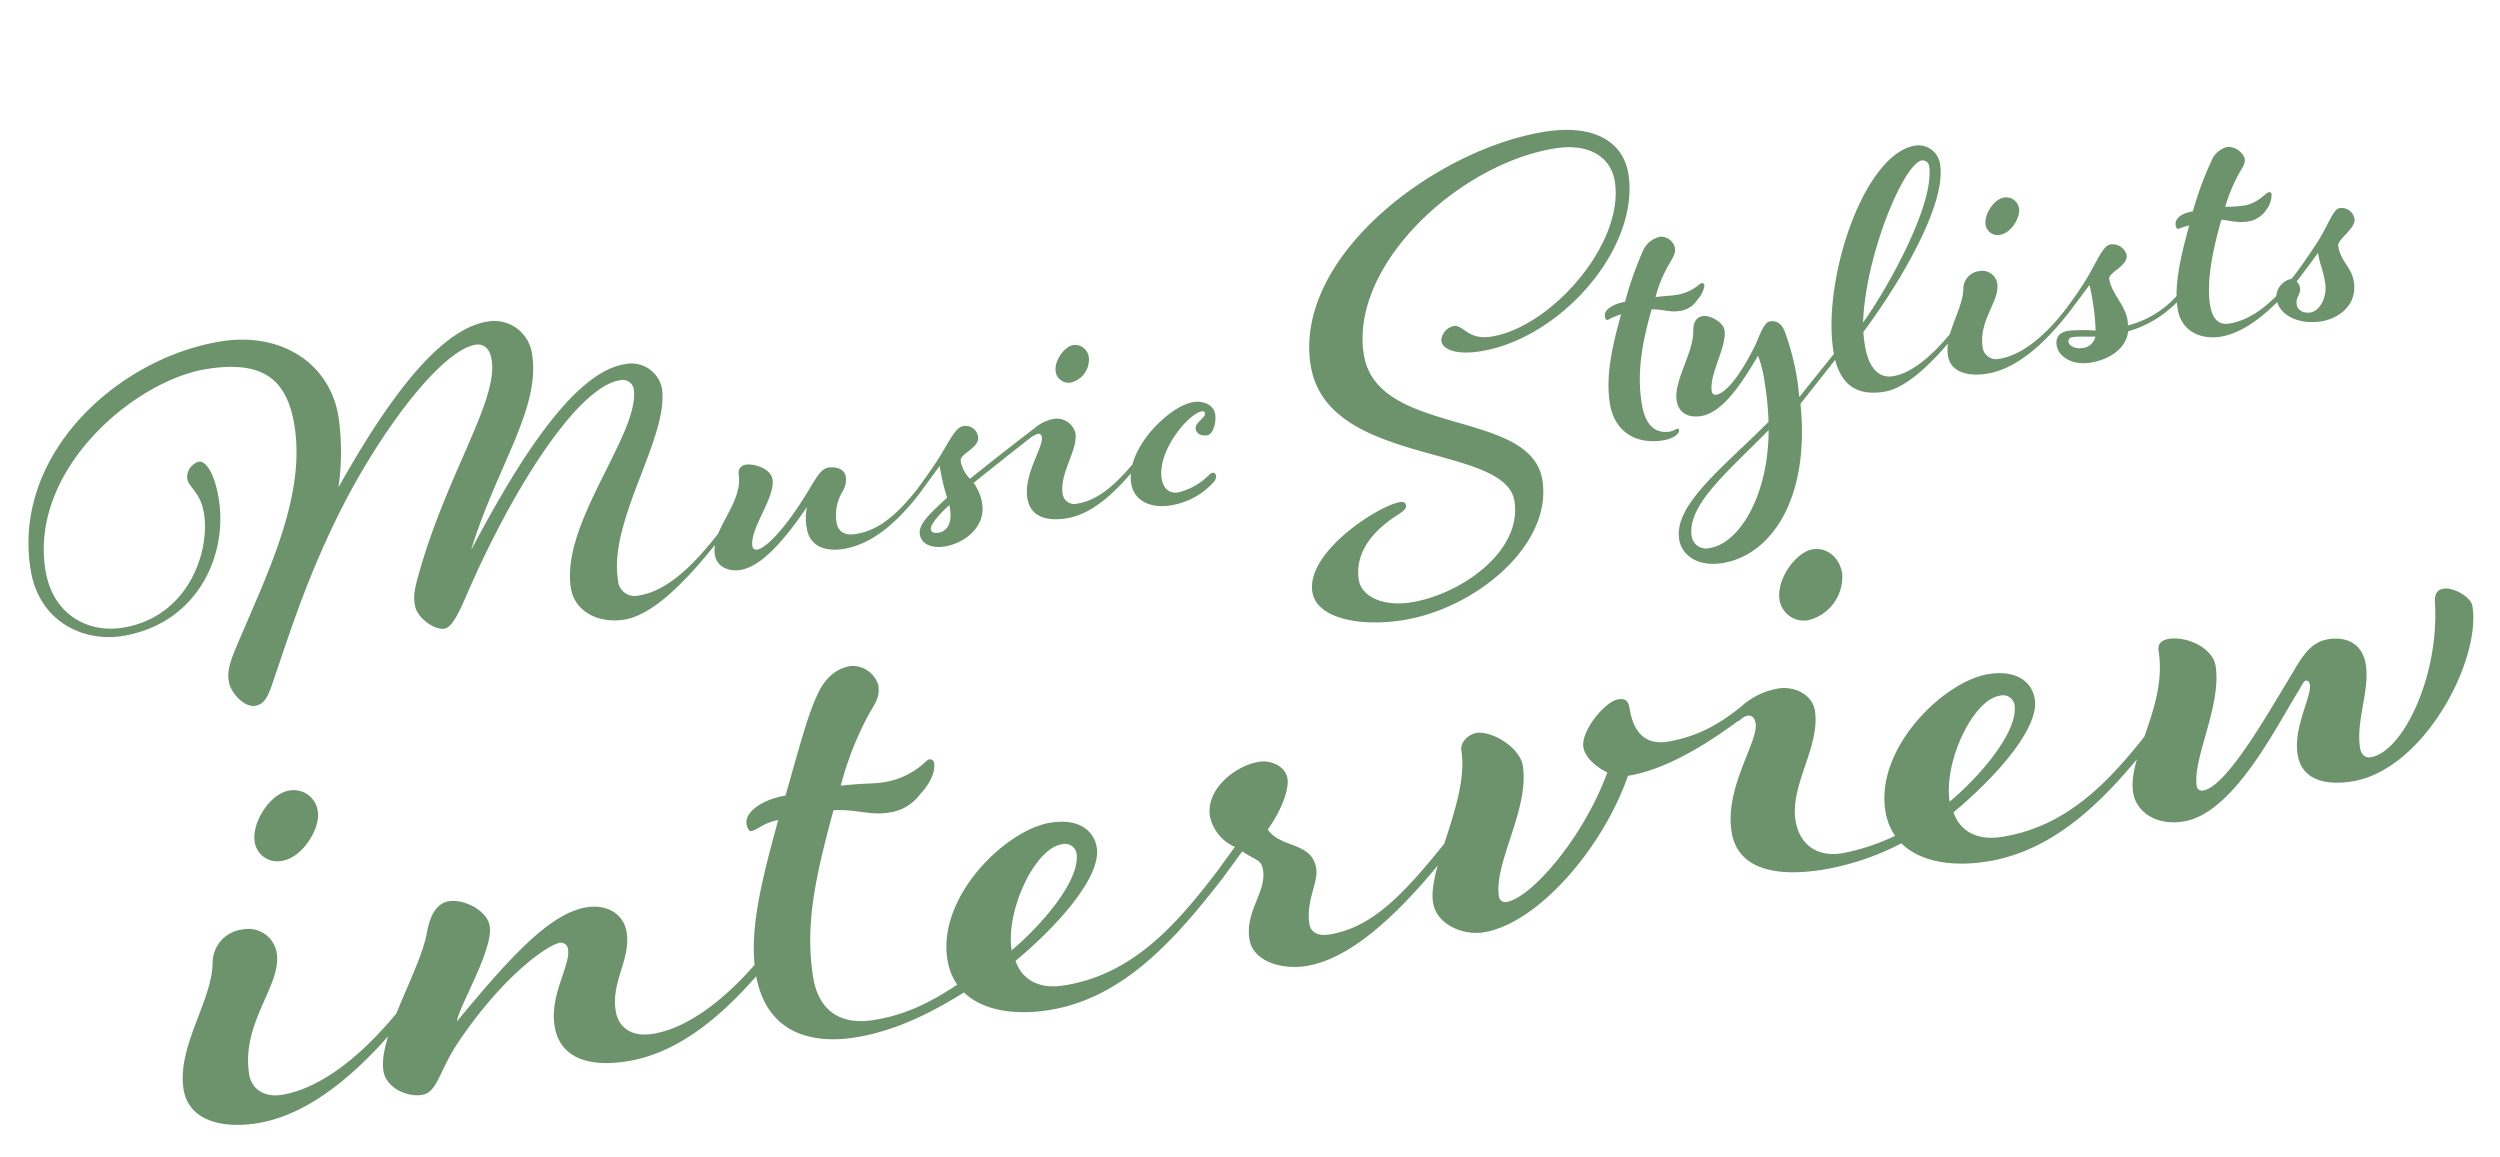 <svg xmlns="http://www.w3.org/2000/svg" width="386.205" height="178.683" viewBox="0 0 386.205 178.683">
  <path id="パス_397349" data-name="パス 397349" d="M-83.25-7.47c-4.23,4.05-9.9,9.36-15.57,9.36a2.581,2.581,0,0,1-2.79-2.88c0-9.45,11.34-20.61,11.34-28.26a4.828,4.828,0,0,0-5.04-4.5c-7.92,0-18.27,11.7-27.99,24.66,6.03-12.33,14.04-19.89,14.04-28.44a5.884,5.884,0,0,0-6.03-6.03c-7.92,0-17.91,10.53-26.73,21.69a38.172,38.172,0,0,0,1.71-10.71c0-8.55-6.84-14.4-16.02-14.4-16.2,0-34.65,12.15-34.65,30.15,0,8.55,6.66,12.42,12.33,12.42,11.7,0,18.09-9.63,18.09-18.54,0-3.87-.99-6.21-2.16-6.21a2.491,2.491,0,0,0-2.16,2.25c0,1.53,1.71,2.34,1.71,5.85,0,5.85-4.86,15.39-15.21,15.39-5.4,0-10.35-3.69-10.35-10.71,0-15.75,18.27-26.73,29.43-26.73,8.46,0,12.06,3.15,12.06,10.8,0,11.07-7.65,21.78-14.22,32.31-1.8,2.88-1.98,3.96-1.98,5.13,0,1.71,1.71,4.32,3.42,4.32,1.53,0,2.25-1.17,3.51-3.6,3.51-6.66,7.38-14.4,13.59-23.22,8.37-11.88,19.89-22.95,25.29-22.95.9,0,2.07.54,2.07,2.7,0,6.39-9.45,16.11-16.2,30.69-1.44,3.06-1.44,3.78-1.44,4.95,0,1.8,2.25,4.23,3.96,4.23,1.44,0,3.33-3.33,4.86-5.67,9.09-14.13,21.24-27.99,27.9-27.99a1.733,1.733,0,0,1,1.89,1.62c0,6.93-14.4,18.63-14.4,28.89,0,3.69,3.33,6.12,7.38,6.12,6.03,0,14.31-7.92,18.81-12.15Zm29.34,0c-4.41,4.05-7.38,5.22-10.35,5.22-1.62,0-2.61-.72-2.61-2.25A7.09,7.09,0,0,1-65.25-9a3.551,3.551,0,0,0,.9-2.25c0-1.26-1.35-1.8-2.43-1.8-1.35,0-2.34,1.62-4.41,3.96-4.32,4.95-7.29,6.84-8.46,6.84a.615.615,0,0,1-.63-.63c0-2.79,4.68-6.84,4.68-9.72,0-1.71-2.43-2.88-3.69-2.88a1.252,1.252,0,0,0-1.35,1.26c0,4.59-5.58,7.74-5.58,11.7,0,2.07,1.89,2.97,3.51,2.97,2.97,0,6.84-2.79,11.7-8.01a8.451,8.451,0,0,0-.54,3.24c0,2.97,2.43,4.05,5.04,4.05,4.32,0,8.55-2.43,13.05-6.66Zm4.41-4.59c-1.53,1.8-4.5,4.68-4.5,4.68l.45.54,3.78-3.78a34.371,34.371,0,0,0,.36,5.04c-2.97,1.98-5.04,3.33-5.04,4.95,0,1.44,1.35,2.43,3.51,2.43,2.97,0,6.75-1.89,6.75-5.67A7.572,7.572,0,0,0-45-7.2c4.86-2.79,9.54-5.4,10.89-6.12v-.9c-1.53.81-6.3,3.42-11.34,6.3a5.087,5.087,0,0,1-.99-2.97c0-1.08,3.24-1.53,3.24-3.24a1.957,1.957,0,0,0-2.07-1.98C-46.35-16.11-47.52-14.4-49.5-12.06ZM-51.48-.45c-.72,0-1.17-.18-1.17-.72s1.08-1.71,3.42-3.24v.63C-49.23-1.17-50.58-.45-51.48-.45ZM-18.9-7.47c-4.14,3.87-7.47,5.94-10.8,5.94a1.812,1.812,0,0,1-1.98-1.89c0-3.15,3.42-6.3,3.42-8.91a2.982,2.982,0,0,0-3.06-2.7,6.352,6.352,0,0,0-3.51,1.26v.9a2.72,2.72,0,0,1,.81-.27c.36,0,.54.27.54.63,0,1.53-3.69,5.22-3.69,8.91,0,2.88,2.25,4.05,5.49,4.05,4.32,0,8.73-3.15,13.23-7.38Zm-7.56-18.36c-1.35,0-3.33,1.89-3.33,3.69a2.016,2.016,0,0,0,2.07,1.98,3.656,3.656,0,0,0,3.33-3.33A2.165,2.165,0,0,0-26.46-25.83ZM-16.2-3.33c0-4.32,5.67-9.27,7.74-9.27.27,0,.45.09.45.36,0,.72-1.8,1.17-1.8,2.16,0,.81.72,1.26,1.62,1.26s1.71-1.71,1.71-3.06c0-1.26-1.26-2.34-3.06-2.34-3.69,0-11.43,5.4-11.43,10.89,0,2.88,2.52,4.32,5.4,4.32A11.27,11.27,0,0,0-8.46-1.44a1.4,1.4,0,0,0,.63-.99c0-.18-.09-.54-.45-.54-.27,0-.36.09-.9.45A9.84,9.84,0,0,1-14.04-.81C-15.21-.81-16.2-1.53-16.2-3.33ZM41.85,6.12c0-11.25-24.21-10.53-24.21-23.49,0-13.95,19.08-26.82,34.2-26.82,5.31,0,8.28,2.7,8.28,6.48,0,9.72-13.23,20.7-22.59,20.7-3.69,0-3.96-2.52-5.49-2.52a2.411,2.411,0,0,0-2.25,1.98c0,1.35,1.98,2.52,5.67,2.52,12.69,0,26.91-11.97,26.91-23.49,0-5.04-4.05-8.46-11.7-8.46-17.1,0-41.4,12.96-41.4,29.97C9.27-1.08,37.08-.45,37.08,8.64c0,7.92-10.53,12.96-18.18,12.96-4.68,0-7.47-2.25-7.47-4.68,0-4.32,3.42-7.29,7.74-9.09.72-.36,1.26-.63,1.26-1.17,0-.36-.27-.63-.81-.63-3.33,0-15.57,5.31-15.57,11.61,0,4.05,6.21,6.48,13.14,6.48C28.53,24.12,41.85,16.29,41.85,6.12ZM58.86-3.24c0-4.41,1.26-8.64,3.78-14.04,1.62.18,2.61.9,4.14.9a3.739,3.739,0,0,0,3.06-1.26,4.35,4.35,0,0,0,1.44-1.98c0-.27-.09-.45-.36-.45s-.45.18-.81.36a7.09,7.09,0,0,1-3.42.81c-.81,0-1.17-.09-3.15-.18a19.594,19.594,0,0,1,2.79-4.59c.9-1.17,1.35-1.53,1.35-2.52a2.206,2.206,0,0,0-1.98-1.98,3.784,3.784,0,0,0-3.06,1.89,53.7,53.7,0,0,0-3.87,7.2c-1.71,0-3.42.63-3.42,1.71,0,.27,0,.63.36.63a10.387,10.387,0,0,1,2.16-.54C55.53-12.15,54-8.1,54-3.87c0,3.96,2.61,6.84,7.2,6.84,1.71,0,2.7-.63,2.7-1.17a.239.239,0,0,0-.27-.27,4.488,4.488,0,0,1-1.08.27C59.4,1.8,58.86-.9,58.86-3.24Zm6.93,23.76a2.236,2.236,0,0,1-2.52-2.16c0-4.86,6.75-8.82,14.31-14.4C75.96,14.04,70.29,20.52,65.79,20.52ZM90.9-7.47,83.07-.36c0-.63.09-1.8.09-2.34a39.376,39.376,0,0,0-.72-7.92c-.27-1.17-.81-1.98-2.07-1.98-.99,0-2.16,2.43-2.88,3.42C74.07-4.41,71.73-2.7,70.38-2.7a.6.6,0,0,1-.54-.63c0-2.7,3.42-6.48,3.42-9,0-1.35-1.89-2.7-2.97-2.7-.99,0-1.62.72-1.8,1.98-.45,3.33-4.23,7.2-4.23,10.26,0,1.98,1.35,2.97,3.33,2.97,3.15,0,6.48-3.33,10.17-7.83a17.89,17.89,0,0,1,.36,4.32,42.6,42.6,0,0,1-.36,6.03C69.75,8.55,61.29,13.05,61.29,18.45c0,2.52,2.16,4.68,6.03,4.68,7.56,0,14.94-7.65,15.75-22.41l8.28-7.65Zm17.91,0c-4.05,3.87-7.92,6.21-10.98,6.21-1.89,0-3.51-1.44-3.51-5.4a16.635,16.635,0,0,1,.09-2.07c5.85-5.67,15.75-17.1,15.75-23.67a3.366,3.366,0,0,0-3.33-3.51c-8.1,0-17.46,18.27-17.46,29.34C89.37-1.62,91.44.9,96.12.9c3.69,0,8.64-3.6,13.14-7.83Zm-1.35-26.01a1,1,0,0,1,.99.99c0,5.85-9.09,17.46-13.86,22.32C96.57-20.43,104.67-33.48,107.46-33.48Zm11.61,7.65c-1.53,0-3.42,2.07-3.42,3.69a1.867,1.867,0,0,0,1.98,1.89c1.71,0,3.51-2.16,3.51-3.51A1.984,1.984,0,0,0,119.07-25.83ZM126-7.47c-4.05,3.87-8.1,6.12-11.43,6.12a2.112,2.112,0,0,1-2.34-2.07c0-4.32,3.78-6.75,3.78-9.45a2.344,2.344,0,0,0-2.43-2.34,2.759,2.759,0,0,0-2.88,2.34c-.54,3.06-3.96,6.3-3.96,9.81,0,2.61,2.61,3.69,5.49,3.69,4.77,0,9.72-3.33,14.22-7.56Zm-.09.09.45.54,3.69-3.6c.09,1.26.09,2.07.09,3.15a28.306,28.306,0,0,1-.27,3.96,25.794,25.794,0,0,0-4.14-.63c-1.53,0-2.16.81-2.16,1.98,0,1.53,1.62,3.42,4.77,3.42s5.85-1.44,6.48-3.87a17.071,17.071,0,0,0,9.63-4.5L144-7.47a15.143,15.143,0,0,1-9.09,4.14,3.1,3.1,0,0,0,.09-.81c0-2.43-1.8-4.41-1.8-6.75,0-.99,3.24-1.53,3.24-3.24a2.257,2.257,0,0,0-2.25-1.98c-1.08,0-2.25,1.98-4.23,4.41C128.52-9.99,127.44-8.91,125.91-7.38Zm1.44,6.39c-.99,0-1.89-.63-1.89-1.26a.615.615,0,0,1,.63-.63c1.26,0,2.43.36,3.6.45A2.219,2.219,0,0,1,127.35-.99Zm34.83-6.48c-4.95,4.59-8.46,6.3-11.79,6.3-1.44,0-2.43-.9-2.43-3.33,0-3.15,1.26-7.29,3.78-12.69.81.09,2.07.9,4.14.9a4.129,4.129,0,0,0,2.97-1.35,3.884,3.884,0,0,0,1.17-2.25c0-.18-.09-.36-.27-.36-.36,0-.54.18-.9.36a6.54,6.54,0,0,1-3.06,1.08,22.273,22.273,0,0,1-3.15-.27,26.112,26.112,0,0,1,2.79-4.59c.99-1.26,1.35-1.53,1.35-2.34a2.785,2.785,0,0,0-2.34-2.16,3.653,3.653,0,0,0-2.88,1.89,50.434,50.434,0,0,0-3.96,7.11c-1.71,0-2.97.63-2.97,1.71,0,.45.18.63.36.63a8.077,8.077,0,0,1,1.71-.27c-2.34,5.13-3.78,9-3.78,12.42,0,3.69,2.97,5.31,5.85,5.31,4.32,0,9.36-3.33,13.86-7.56Zm-3.96,3.6c0,2.79,2.97,4.59,6.3,4.59,2.52,0,5.94-1.44,5.94-5.31,0-2.16-1.53-3.42-1.53-5.76,0-1.08,3.15-2.25,3.15-3.78a2.014,2.014,0,0,0-2.07-1.98c-.99,0-2.25,2.61-4.5,5.04-1.53,1.62-2.61,2.88-4.5,4.59A2.91,2.91,0,0,0,158.22-3.87ZM163.08-.9c-1.08,0-1.89-.63-1.89-1.53,0-1.26.9-1.35.9-2.52a1.638,1.638,0,0,0-.36-.99c1.71-1.62,3.96-3.87,3.96-3.87,0,1.98.36,2.52.36,4.77C166.05-2.88,164.61-.9,163.08-.9ZM-156.91,23.21c-2.89,0-6.46,3.91-6.46,6.97a3.527,3.527,0,0,0,3.74,3.57c3.23,0,6.63-4.08,6.63-6.63A3.748,3.748,0,0,0-156.91,23.21Zm13.09,34.68c-7.65,7.31-15.3,11.56-21.59,11.56-2.55,0-4.42-1.53-4.42-3.91,0-8.16,7.14-12.75,7.14-17.85a4.427,4.427,0,0,0-4.59-4.42,5.211,5.211,0,0,0-5.44,4.42c-1.02,5.78-7.48,11.9-7.48,18.53,0,4.93,4.93,6.97,10.37,6.97,9.01,0,18.36-6.29,26.86-14.28Zm57.29,0c-7.65,7.31-14.96,11.22-20.74,11.22-3.23,0-5.1-1.7-5.1-4.42,0-4.59,3.57-7.48,3.57-11.73,0-2.89-2.38-4.76-5.44-4.76-5.61,0-12.41,5.27-22.61,14.28.51-2.04,7.31-10.03,7.31-13.77,0-2.38-3.23-4.76-5.61-4.76s-3.57,2.55-4.25,4.59c-2.21,5.78-9.86,14.45-9.86,19.72,0,2.72,3.06,4.59,5.27,4.59,2.55,0,3.23-3.4,7.14-7.48,8.5-9.01,15.81-12.41,17.68-12.41a1.137,1.137,0,0,1,1.02,1.19c0,2.55-3.91,6.46-3.91,11.39,0,4.59,3.57,7.14,10.2,7.14,9.01,0,17.68-5.78,26.18-13.77Zm13.26,14.45c-5.78,0-8.16-3.4-8.16-7.99,0-7.99,2.55-14.79,7.14-24.99,3.4.34,5.44,1.7,8.33,1.7a7.154,7.154,0,0,0,5.27-2.04c1.53-1.19,2.89-2.89,2.89-4.42a.623.623,0,0,0-.68-.68c-.34,0-.85.51-1.53.85a11.978,11.978,0,0,1-6.12,1.53c-1.53,0-2.72-.34-6.46-.51a49.768,49.768,0,0,1,5.61-9.69c1.53-2.04,2.55-2.72,2.55-4.76a4.158,4.158,0,0,0-3.74-3.57c-1.7,0-3.91.68-5.78,3.57-2.04,2.89-4.59,8.84-7.31,14.62-3.23,0-6.63,1.36-6.63,3.4,0,.51.17,1.19.51,1.19,1.02,0,2.21-1.02,4.42-1.02-4.42,9.69-7.14,16.49-7.14,22.78,0,9.69,7.14,12.24,13.6,12.24,6.97,0,13.43-2.38,18.53-4.59l-.85-1.36C-63.58,70.81-67.83,72.34-73.27,72.34Zm56.1-14.45c-7.65,7.31-15.47,13.77-26.18,13.77-4.76,0-6.46-2.72-6.8-4.93,6.63-3.91,15.13-10.54,15.13-15.3,0-2.38-1.7-4.93-6.46-4.93-6.97,0-19.04,8.5-19.04,18.36,0,6.97,6.46,10.2,14.28,10.2,11.9,0,21.42-8.16,29.92-16.15Zm-23.12-7.82a1.807,1.807,0,0,1,2.04,1.7c0,4.25-7.14,10.2-12.24,13.26C-50.49,58.91-44.54,50.07-40.29,50.07Zm22.95,7.99.85,1.02,3.57-3.57c2.04,1.87,2.72,1.7,2.72,3.4,0,3.4-3.74,5.78-3.74,10.2,0,3.4,4.08,5.44,7.99,5.44,8.16,0,17.85-7.65,26.35-15.64l-.85-1.02C10.71,66.05,5.1,70.3-1.7,70.3c-1.53,0-2.72-.68-2.72-2.04,0-3.74,2.38-6.12,2.38-8.33,0-4.25-4.93-3.91-6.46-7.14,2.55-2.55,4.25-5.61,4.25-7.31,0-1.87-2.04-3.23-3.91-3.23-3.74,0-8.84,2.89-8.84,7.14a6.7,6.7,0,0,0,3.06,5.27ZM22.95,45.48c0,7.65-7.99,17-7.99,22.44,0,3.57,3.91,5.78,6.97,5.78,8.33,0,20.06-9.69,25.84-20.4,6.97,0,15.13-4.08,19.55-6.46v-1.7c-2.72,1.53-6.8,3.91-12.75,3.91-1.87,0-4.93-.68-4.93-5.95,0-1.36-.51-1.7-1.53-1.7-2.04,0-6.46,3.91-6.46,6.46,0,1.7,1.7,3.57,3.06,4.42-5.44,9.69-14.79,17.34-18.53,17.34a.98.98,0,0,1-1.02-1.02c0-5.27,6.8-12.58,6.8-19.38,0-2.89-3.91-6.12-6.29-6.12C24.65,43.1,22.95,43.95,22.95,45.48Zm49.3,18.7c0-5.61,5.61-10.71,5.61-16.32,0-2.38-2.38-4.25-5.1-4.25a11.632,11.632,0,0,0-6.8,2.38v1.7a3.255,3.255,0,0,1,1.36-.68c.85,0,1.19.51,1.19,1.36,0,2.89-6.29,9.01-6.29,15.98,0,6.29,6.46,7.99,12.92,7.99a40.653,40.653,0,0,0,13.43-2.38l-.51-1.36a33.132,33.132,0,0,1-9.52,1.7C74.29,70.3,72.25,67.58,72.25,64.18Zm9.18-40.97c-2.55,0-6.29,3.57-6.29,6.97a3.809,3.809,0,0,0,3.91,3.74,6.906,6.906,0,0,0,6.29-6.29C85.34,25.08,83.64,23.21,81.43,23.21Zm48.11,34.68c-7.65,7.31-15.47,13.77-26.18,13.77-4.76,0-6.46-2.72-6.8-4.93,6.63-3.91,15.13-10.54,15.13-15.3,0-2.38-1.7-4.93-6.46-4.93-6.97,0-19.04,8.5-19.04,18.36,0,6.97,6.46,10.2,14.28,10.2,11.9,0,21.42-8.16,29.92-16.15Zm-23.12-7.82a1.807,1.807,0,0,1,2.04,1.7c0,4.25-7.14,10.2-12.24,13.26C96.22,58.91,102.17,50.07,106.42,50.07ZM158.1,71.66c11.22,0,22.61-15.3,22.61-23.8,0-1.7-2.72-3.4-3.91-3.4-1.02,0-1.53.51-1.7,1.7-1.02,11.39-8.5,22.27-13.6,22.27-.68,0-1.36-.51-1.36-1.7,0-4.25,2.89-8.5,2.89-12.58,0-3.23-2.21-4.76-5.1-4.76-2.38,0-3.91,1.36-6.12,4.08-4.76,5.61-12.92,15.98-16.66,15.98a.8.8,0,0,1-.85-.85c0-4.25,5.78-11.73,5.78-17.85,0-2.89-3.74-5.27-6.46-5.27-1.36,0-1.87.68-1.87,1.53,0,8.84-7.31,15.3-7.31,21.08,0,2.89,2.55,5.61,6.97,5.61,7.82,0,16.32-12.07,20.74-17.17.85-1.02,1.02-1.36,1.36-1.36s.51.34.51.68c0,1.87-3.57,6.12-3.57,10.37C150.45,69.96,153.51,71.66,158.1,71.66Z" transform="translate(195.978 74.671) rotate(-9)" fill="#6c936c" opacity="0.997"/>
</svg>
